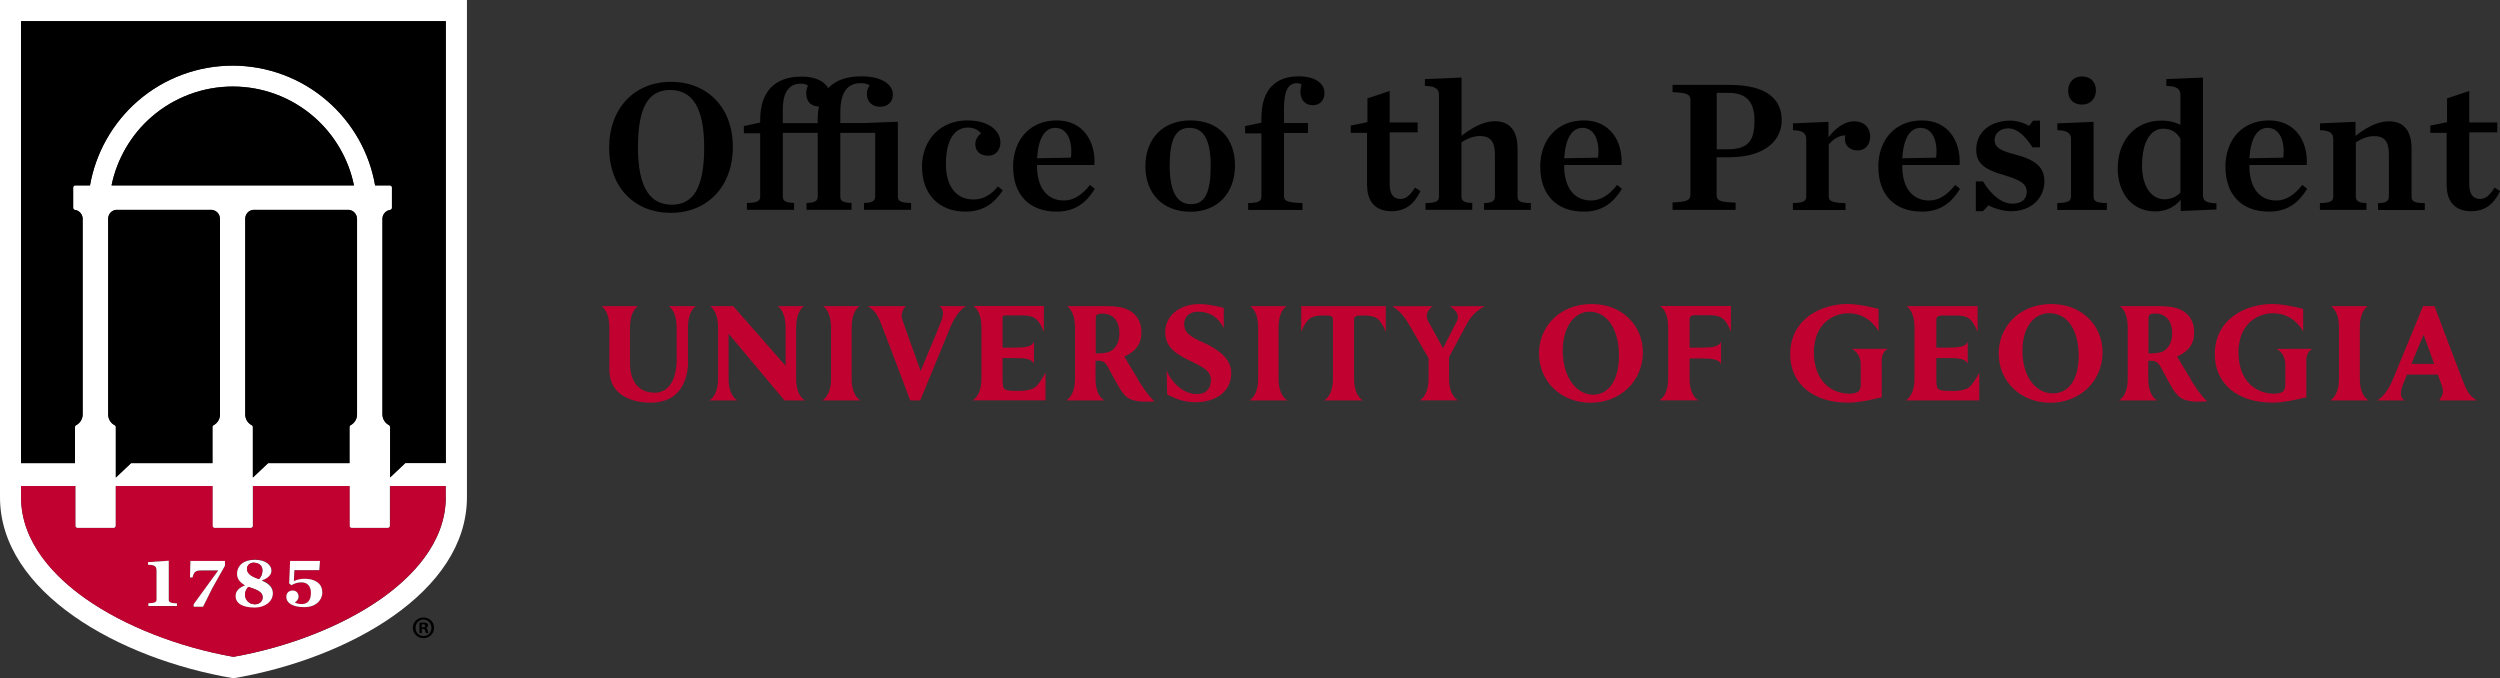<?xml version="1.0" encoding="UTF-8"?> <svg xmlns="http://www.w3.org/2000/svg" id="Layer_1" width="245" height="66.47" viewBox="0 0 245 66.47"><rect x="0" y="0" width="245" height="66.47" fill="#333333" stroke="none"/><defs><style>.cls-1{fill:#fff;}.cls-2{fill:#c10230;}</style></defs><g><path class="cls-1" d="M0,0V48.73c0,9.3,11.63,15.84,22.88,17.74,11.25-1.91,22.88-8.45,22.88-17.74V0H0ZM43.69,48.73c0,4.54-3.45,7.92-6.34,9.95-3.78,2.66-9.03,4.73-14.47,5.69-5.43-.97-10.69-3.04-14.47-5.69-2.89-2.03-6.34-5.42-6.34-9.95v-1.1H7.38v3.91c0,.11,.09,.2,.2,.2h3.57c.11,0,.2-.09,.2-.2v-3.91h9.46v3.91c0,.11,.09,.2,.2,.2h3.57c.11,0,.2-.09,.2-.2v-3.91h9.46v3.91c0,.11,.09,.2,.2,.2h3.57c.11,0,.2-.09,.2-.2v-3.91h5.46v1.1Zm-19.01-7.06c-.39-.2-.64-.6-.64-1.05V21.4c.02-.43,.34-.78,.75-.83h9.44c.43,.06,.76,.43,.76,.87v19.18c0,.44-.24,.84-.63,1.05-.07,.03-.11,.1-.11,.18v3.54h-7.98l-1.49,1.41v-4.95c0-.08-.04-.15-.11-.18ZM10.93,18.17c.53-2.59,1.92-4.98,3.93-6.72,2.2-1.91,5.03-2.97,7.95-2.97s5.74,1.05,7.95,2.97c2.01,1.74,3.4,4.13,3.93,6.72H10.93Zm.43,2.4h9.44c.43,.06,.76,.43,.76,.87v19.18c0,.44-.24,.84-.63,1.05-.07,.03-.11,.1-.11,.18v3.54h-7.98l-1.49,1.41v-4.95c0-.08-.04-.15-.11-.18-.39-.2-.64-.6-.64-1.05V21.4c.02-.43,.34-.78,.75-.83Zm32.33,24.81h-3.97s-1.49,1.41-1.49,1.41v-4.95c0-.07-.04-.14-.11-.18-.39-.2-.64-.6-.64-1.05V21.4c.02-.42,.34-.77,.76-.83,.1-.01,.17-.1,.17-.2v-2c0-.11-.09-.2-.2-.2h-1.45c-.55-3.2-2.21-6.13-4.68-8.27-2.57-2.24-5.88-3.47-9.29-3.47s-6.71,1.23-9.29,3.47c-2.46,2.14-4.12,5.07-4.68,8.27h-1.45c-.11,0-.2,.09-.2,.2v2c0,.1,.07,.19,.17,.2,.43,.06,.76,.43,.76,.87v19.18c0,.44-.25,.84-.64,1.05-.07,.03-.11,.1-.11,.18v3.54H2.06V2.07H43.69V45.38Z"></path><path d="M34.68,18.17H10.93c.53-2.59,1.92-4.98,3.93-6.72,2.2-1.91,5.03-2.97,7.95-2.97s5.74,1.05,7.95,2.97c2.01,1.74,3.4,4.13,3.93,6.72Z"></path><path d="M21.56,21.44v19.18c0,.44-.24,.84-.63,1.05-.07,.03-.11,.1-.11,.18v3.54h-7.98l-1.49,1.41v-4.95c0-.08-.04-.15-.11-.18-.39-.2-.64-.6-.64-1.05V21.4c.02-.43,.34-.78,.75-.83h9.44c.43,.06,.76,.43,.76,.87Z"></path><path d="M34.99,21.44v19.18c0,.44-.24,.84-.63,1.05-.07,.03-.11,.1-.11,.18v3.54h-7.98l-1.49,1.41v-4.95c0-.08-.04-.15-.11-.18-.39-.2-.64-.6-.64-1.05V21.4c.02-.43,.34-.78,.75-.83h9.44c.43,.06,.76,.43,.76,.87Z"></path><path class="cls-2" d="M38.23,47.63v3.91c0,.11-.09,.2-.2,.2h-3.57c-.11,0-.2-.09-.2-.2v-3.91h-9.46v3.91c0,.11-.09,.2-.2,.2h-3.57c-.11,0-.2-.09-.2-.2v-3.91H11.35v3.91c0,.11-.09,.2-.2,.2h-3.57c-.11,0-.2-.09-.2-.2v-3.91H2.06v1.1c0,4.54,3.45,7.92,6.34,9.95,3.78,2.66,9.04,4.73,14.47,5.69,5.44-.97,10.69-3.04,14.47-5.69,2.89-2.03,6.34-5.42,6.34-9.95v-1.1h-5.46Zm-20.88,11.77h-2.8v-.27c.54-.02,.8-.08,.8-.34v-2.83c0-.21-.04-.34-.13-.44-.12-.11-.32-.16-.65-.16h-.05v-.26l2.03-.14v3.84c0,.26,.26,.32,.81,.34v.27Zm4.7-3.96l-1.25,2.22-.9,1.81h-.92v-.25l2.38-3.27,.03-.04h-1.61c-.64,0-.78,.15-.91,.69h-.25l.04-1.62h3.39v.47Zm2.93,4.08c-1.2,0-1.88-.41-1.88-1.13,0-.44,.29-.78,.87-1.02l.05-.02-.04-.03c-.49-.28-.74-.65-.74-1.09,0-.84,.68-1.39,1.73-1.39,1.13,0,1.64,.55,1.64,1.06,0,.41-.3,.72-.88,.94l-.06,.02,.06,.02c.69,.3,1.02,.7,1.02,1.22,0,.79-.76,1.39-1.77,1.39Zm4.85-.01c-1.1,0-1.76-.38-1.76-1.02,0-.37,.25-.61,.63-.61s.57,.3,.57,.59c0,.25-.17,.46-.33,.54l-.04,.02,.03,.03c.1,.08,.41,.15,.62,.15,.62,0,.93-.37,.93-1.1,0-.65-.34-1.03-.93-1.03-.39,0-.66,.1-.98,.28l-.22-.17,.09-2.21h2.93l-.07,.9h-2.44l-.05,1.04v.04s.04-.02,.04-.02c.33-.15,.65-.21,1.05-.21,.82,0,1.69,.35,1.69,1.32,0,.7-.55,1.46-1.77,1.46Z"></path><path d="M43.69,2.07V45.38h-3.97s-1.49,1.41-1.49,1.41v-4.95c0-.07-.04-.14-.11-.18-.39-.2-.64-.6-.64-1.05V21.4c.02-.42,.34-.77,.76-.83,.1-.01,.17-.1,.17-.2v-2c0-.11-.09-.2-.2-.2h-1.45c-.55-3.2-2.21-6.13-4.68-8.27-2.57-2.24-5.88-3.47-9.29-3.47s-6.71,1.23-9.29,3.47c-2.46,2.14-4.12,5.07-4.68,8.27h-1.45c-.11,0-.2,.09-.2,.2v2c0,.1,.07,.19,.17,.2,.43,.06,.76,.43,.76,.87v19.18c0,.44-.25,.84-.64,1.05-.07,.03-.11,.1-.11,.18v3.54H2.06V2.07H43.69Z"></path><path class="cls-1" d="M17.34,59.12v.27h-2.8v-.27c.54-.02,.8-.08,.8-.34v-2.83c0-.21-.04-.34-.13-.44-.12-.11-.32-.16-.65-.16h-.05v-.26l2.03-.14v3.84c0,.26,.26,.32,.81,.34Z"></path><path class="cls-1" d="M22.05,54.96v.47l-1.25,2.22-.9,1.81h-.92v-.25l2.38-3.27,.03-.04h-1.61c-.64,0-.78,.15-.91,.69h-.25l.04-1.62h3.39Z"></path><path class="cls-1" d="M25.72,56.9l-.06-.02,.06-.02c.58-.22,.88-.54,.88-.94,0-.51-.52-1.06-1.64-1.06-1.05,0-1.73,.54-1.73,1.39,0,.44,.25,.8,.74,1.09l.04,.03-.05,.02c-.58,.23-.87,.57-.87,1.02,0,.72,.68,1.13,1.88,1.13,1.01,0,1.77-.6,1.77-1.39,0-.53-.33-.93-1.02-1.22Zm-.86-1.75c.52,0,.86,.3,.86,.76,0,.33-.1,.58-.33,.84h-.01s-.02,0-.02,0c-.58-.21-1.15-.47-1.15-.99,0-.41,.33-.62,.66-.62Zm.11,4.07c-.59,0-.95-.48-.95-.93,0-.3,.1-.54,.31-.77h.01s.02,0,.02,0c.07,.03,.15,.06,.24,.08,.84,.28,1.14,.52,1.14,.92,0,.42-.31,.7-.78,.7Z"></path><path class="cls-2" d="M25.71,55.91c0,.33-.1,.58-.33,.84h-.01s-.02,0-.02,0c-.58-.21-1.15-.47-1.15-.99,0-.41,.33-.62,.66-.62,.52,0,.86,.3,.86,.76Z"></path><path class="cls-2" d="M25.74,58.52c0,.42-.31,.7-.78,.7-.59,0-.95-.48-.95-.93,0-.3,.1-.54,.31-.77h.01s.02,0,.02,0c.07,.03,.15,.06,.24,.08,.84,.28,1.14,.52,1.14,.92Z"></path><path class="cls-1" d="M31.59,58.04c0,.7-.55,1.46-1.77,1.46-1.1,0-1.76-.38-1.76-1.02,0-.37,.25-.61,.63-.61s.57,.3,.57,.59c0,.25-.17,.46-.33,.54l-.04,.02,.03,.03c.1,.08,.41,.15,.62,.15,.62,0,.93-.37,.93-1.1,0-.65-.34-1.03-.93-1.03-.39,0-.66,.1-.98,.28l-.22-.17,.09-2.21h2.93l-.07,.9h-2.44l-.05,1.04v.04s.04-.02,.04-.02c.33-.15,.65-.21,1.05-.21,.82,0,1.69,.35,1.69,1.32Z"></path><path d="M42.54,61.52c0,.57-.45,1.02-1.04,1.02s-1.04-.45-1.04-1.02,.46-1.01,1.04-1.01,1.04,.45,1.04,1.01Zm-1.82,0c0,.45,.33,.81,.79,.81s.77-.36,.77-.8-.33-.81-.78-.81-.78,.36-.78,.81Zm.62,.53h-.23v-1.01c.09-.02,.22-.03,.39-.03,.19,0,.28,.03,.35,.07,.06,.04,.1,.12,.1,.22,0,.11-.09,.2-.21,.23h0c.1,.05,.15,.12,.18,.26,.03,.15,.05,.22,.07,.25h-.25s-.05-.13-.08-.25c-.02-.11-.08-.16-.21-.16h-.11v.41Zm0-.57h.11c.13,0,.23-.04,.23-.15,0-.09-.07-.15-.22-.15-.06,0-.1,0-.13,.01v.29Z"></path></g><g><path d="M59.7,14.48c0-3.93,2.53-6.46,6.05-6.46s6.07,2.46,6.07,6.38-2.55,6.46-6.07,6.46-6.05-2.44-6.05-6.38Zm9.31-.04c0-3.98-1.21-5.62-3.33-5.62s-3.16,1.64-3.16,5.62,1.21,5.62,3.31,5.62,3.18-1.62,3.18-5.62Z"></path><path d="M81.15,8.64l.02-.02c.78-.78,1.82-1.14,3.28-1.14,1.95,0,3.05,.8,3.05,1.77,0,.74-.48,1.21-1.25,1.21s-1.3-.47-1.3-1.27c0-.32,.13-.63,.28-.82-.17-.13-.47-.22-.87-.22-.52,0-.97,.13-1.34,.5-.43,.45-.67,1.17-.67,2.4v1.01h2.31l3.33-.13v7.31c0,.45,.22,.63,1.3,.65v.67h-4.62v-.67c.84-.02,1.1-.2,1.1-.65v-6.22h-3.42v6.22c0,.45,.2,.61,1.1,.65v.67h-4.41v-.67c.84-.02,1.1-.2,1.1-.65v-6.22h-3.42v6.22c0,.45,.2,.61,1.1,.65v.67h-4.62v-.67c1.06-.02,1.3-.2,1.3-.65v-6.18h-1.6v-.71l1.6-.34v-.22c0-1.47,.37-2.51,1.06-3.22,.74-.73,1.69-1.06,3.03-1.06s2.21,.47,2.57,1.12Zm-1.02,3.22c0-.52,.04-1.01,.13-1.43h-.02c-.71,0-1.23-.43-1.23-1.3,0-.26,.07-.52,.17-.74-.15-.11-.37-.19-.69-.19-.47,0-.84,.11-1.17,.45-.45,.45-.61,1.12-.61,2.36v1.06h3.42v-.2Z"></path><path d="M90.35,16.38c0-2.77,1.9-4.58,4.43-4.58,2.35,0,3.26,1.19,3.26,2.14,0,.76-.45,1.32-1.19,1.32-.84,0-1.27-.48-1.27-1.14,0-.47,.32-.89,.56-1.04-.19-.3-.67-.58-1.28-.58-1.28,0-2.16,1.15-2.16,3.57,0,2.07,.91,3.48,2.72,3.48,.95,0,1.75-.5,2.38-1.28l.47,.39c-.82,1.25-1.9,2.08-3.65,2.08-2.64,0-4.26-1.75-4.26-4.37Z"></path><path d="M99.28,16.38c0-2.75,1.71-4.58,4.28-4.58s3.83,2.05,3.69,4.37h-5.62v.11c0,1.99,.89,3.37,2.64,3.37,.99,0,1.82-.6,2.55-1.53l.47,.39c-.78,1.27-1.86,2.23-3.72,2.23-2.75,0-4.28-1.71-4.28-4.37Zm2.36-.87l3.31-.06c.19-1.6-.34-2.92-1.53-2.92-1.02,0-1.66,.99-1.79,2.98Z"></path><path d="M112.25,16.29c0-2.7,1.71-4.49,4.41-4.49s4.37,1.71,4.37,4.41-1.69,4.54-4.37,4.54-4.41-1.75-4.41-4.47Zm6.4-.04c0-2.57-.71-3.72-2.08-3.72s-1.94,1.15-1.94,3.72,.73,3.76,2.1,3.76,1.92-1.17,1.92-3.76Z"></path><path d="M122.32,19.9c1.06-.02,1.3-.2,1.3-.65v-6.18h-1.6v-.71l1.6-.34v-.41c0-1.47,.35-2.49,1.02-3.18,.65-.65,1.53-.95,2.61-.95,1.73,0,2.55,.76,2.55,1.62,0,.71-.43,1.21-1.15,1.21-.65,0-1.21-.41-1.21-1.34,0-.19,.06-.5,.11-.71-.17-.07-.32-.11-.47-.11-.28,0-.5,.07-.73,.3-.34,.34-.52,.99-.52,2.33v1.28h2.35v.97h-2.35v6.22c0,.45,.35,.6,1.81,.65v.67h-5.32v-.67Z"></path><path d="M133.97,18.21v-5.19h-1.6v-.71l1.64-.34v-2.33l2.18-.73v3.09h2.74v.97h-2.74v5.12c0,.93,.37,1.41,1.08,1.41,.52,0,.99-.43,1.4-1.12l.54,.35c-.65,1.32-1.51,1.97-2.85,1.97s-2.38-.73-2.38-2.51Z"></path><path d="M139.72,19.9c1.06-.02,1.3-.2,1.3-.65V9.33c0-.56-.26-.89-1.38-.91v-.67l3.59-.15v5.71c.97-.74,2.07-1.43,3.28-1.43,1.45,0,2.21,.95,2.21,2.68v4.69c0,.45,.22,.63,1.3,.65v.67h-4.58v-.67c.78-.02,1.06-.2,1.06-.65v-4.13c0-1.28-.48-1.79-1.47-1.79-.69,0-1.3,.3-1.81,.61v5.3c0,.45,.26,.63,1.06,.65v.67h-4.58v-.67Z"></path><path d="M150.94,16.38c0-2.75,1.71-4.58,4.28-4.58s3.83,2.05,3.69,4.37h-5.62v.11c0,1.99,.89,3.37,2.64,3.37,.99,0,1.82-.6,2.55-1.53l.47,.39c-.78,1.27-1.86,2.23-3.72,2.23-2.75,0-4.28-1.71-4.28-4.37Zm2.36-.87l3.31-.06c.19-1.6-.34-2.92-1.53-2.92-1.02,0-1.66,.99-1.79,2.98Z"></path><path d="M163.91,19.84c1.47-.06,1.75-.22,1.75-.8V9.83c0-.58-.28-.74-1.75-.8v-.71h5.58c3.82,0,5.12,1.54,5.12,3.46,0,1.79-1.4,3.63-5.19,3.63h-1.19v3.63c0,.61,.2,.76,1.86,.82v.71h-6.18v-.73Zm5.42-5.21c2.07,0,2.61-.93,2.61-2.81,0-1.62-.6-2.72-2.55-2.72h-1.15v5.53h1.1Z"></path><path d="M175.71,19.9c1.06-.02,1.3-.2,1.3-.65v-5.58c0-.56-.24-.89-1.3-.91v-.67l3.48-.15v1.51c.65-.84,1.53-1.56,2.51-1.56,1.06,0,1.58,.69,1.58,1.49s-.5,1.36-1.21,1.36c-.76,0-1.27-.43-1.27-1.12,0-.09,.02-.24,.04-.35-.65-.02-1.27,.45-1.62,.89v5.1c0,.45,.32,.61,1.64,.65v.67h-5.16v-.67Z"></path><path d="M184.07,16.38c0-2.75,1.71-4.58,4.28-4.58s3.83,2.05,3.69,4.37h-5.62v.11c0,1.99,.89,3.37,2.64,3.37,.99,0,1.82-.6,2.55-1.53l.47,.39c-.78,1.27-1.86,2.23-3.72,2.23-2.75,0-4.28-1.71-4.28-4.37Zm2.36-.87l3.31-.06c.19-1.6-.34-2.92-1.53-2.92-1.02,0-1.66,.99-1.79,2.98Z"></path><path d="M193.63,17.78h.71c.82,1.38,1.88,2.18,2.87,2.18s1.41-.52,1.41-1.15c0-.8-.61-1.17-2.27-1.66-1.94-.56-2.68-1.19-2.68-2.48,0-1.71,1.36-2.85,3.35-2.85,.63,0,1.41,.24,1.82,.52l.41-.52h.67v2.62h-.73c-.73-1.12-1.49-1.86-2.38-1.86-.78,0-1.34,.47-1.34,1.15,0,.76,.69,1.06,2.01,1.41,1.92,.5,2.87,1.19,2.87,2.62,0,1.66-1.27,2.94-3.29,2.94-.69,0-1.69-.28-2.18-.58l-.56,.58h-.69v-2.94Z"></path><path d="M201.62,19.9c1.06-.02,1.34-.2,1.34-.65v-5.58c0-.56-.26-.89-1.34-.91v-.67l3.55-.15v7.31c0,.45,.22,.63,1.3,.65v.67h-4.86v-.67Zm1.06-11c0-.84,.54-1.41,1.36-1.41s1.36,.54,1.36,1.36-.54,1.4-1.36,1.4-1.36-.5-1.36-1.34Z"></path><path d="M207.54,16.44c0-2.51,1.58-4.62,4.26-4.62,.86,0,1.36,.17,1.88,.41v-2.9c0-.56-.26-.89-1.38-.91v-.67l3.59-.15v11.54c0,.5,.26,.76,1.32,.78v.61l-3.5,.15v-1.1c-.6,.69-1.4,1.14-2.48,1.14-2.33,0-3.7-1.82-3.7-4.28Zm6.14,2.46v-5.32c-.37-.6-.89-.97-1.69-.97-1.17,0-2.07,1.19-2.07,3.63,0,1.95,.86,3.29,2.21,3.29,.63,0,1.12-.24,1.54-.63Z"></path><path d="M218.09,16.38c0-2.75,1.71-4.58,4.28-4.58s3.83,2.05,3.69,4.37h-5.62v.11c0,1.99,.89,3.37,2.64,3.37,.99,0,1.82-.6,2.55-1.53l.47,.39c-.78,1.27-1.86,2.23-3.72,2.23-2.75,0-4.28-1.71-4.28-4.37Zm2.36-.87l3.31-.06c.19-1.6-.34-2.92-1.53-2.92-1.02,0-1.66,.99-1.79,2.98Z"></path><path d="M227.36,19.9c1.06-.02,1.3-.2,1.3-.65v-5.58c0-.56-.24-.89-1.3-.91v-.67l3.48-.15v1.38c.95-.74,2.08-1.43,3.29-1.43,1.47,0,2.2,.95,2.2,2.68v4.69c0,.45,.22,.63,1.3,.65v.67h-4.58v-.67c.8-.02,1.06-.2,1.06-.65v-4.13c0-1.28-.45-1.79-1.43-1.79-.71,0-1.3,.3-1.81,.61v5.3c0,.45,.26,.63,1.04,.65v.67h-4.56v-.67Z"></path><path d="M239.77,18.21v-5.19h-1.6v-.71l1.64-.34v-2.33l2.18-.73v3.09h2.74v.97h-2.74v5.12c0,.93,.37,1.41,1.08,1.41,.52,0,.99-.43,1.4-1.12l.54,.35c-.65,1.32-1.51,1.97-2.85,1.97s-2.38-.73-2.38-2.51Z"></path></g><g><path class="cls-2" d="M201.1,29.79h0c-3.43,0-5.23,2.43-5.23,4.84,0,2.76,2.17,4.84,5.05,4.84s5.13-2.08,5.13-4.95c0-2.69-2.12-4.72-4.94-4.72Zm2.61,5.11c0,2.3-.99,3.65-2.52,3.65-1.73,0-2.99-1.68-2.99-4.17,0-2.25,1.08-3.69,2.62-3.69h0c1.75,0,2.89,1.57,2.89,4.21Z"></path><path class="cls-2" d="M156.05,29.79h0c-3.43,0-5.23,2.43-5.23,4.84,0,2.76,2.17,4.84,5.05,4.84s5.13-2.08,5.13-4.95c0-2.69-2.12-4.72-4.94-4.72Zm2.61,5.11c0,2.3-.99,3.78-2.52,3.78-1.73,0-2.99-1.81-2.99-4.31,0-2.25,1.08-3.82,2.62-3.82h0c1.75,0,2.89,1.71,2.89,4.35Z"></path><path class="cls-2" d="M184.41,35.41v3.53s-.37,.08-.37,.08c-.86,.2-1.94,.44-2.94,.44-3.44,0-5.66-1.86-5.66-4.75,0-3.38,2.93-4.92,5.65-4.92,1.23,0,3.01,.49,3.01,.49v2.21s-.85-1.79-2.94-1.79c-1.4,0-2.67,.82-3.15,2.24-.16,.5-.25,1.03-.25,1.54,0,2.92,1.75,4.1,3.48,4.1,.26,0,.61-.04,.81-.16,.2-.12,.3-.37,.3-.72v-1.95c0-1.2-.87-1.56-.87-1.56h3.55s-.63,.16-.63,1.23Z"></path><path class="cls-2" d="M226.02,35.41v3.53s-.37,.08-.37,.08c-.86,.2-1.94,.44-2.94,.44-3.44,0-5.66-1.86-5.66-4.75,0-3.38,2.93-4.92,5.65-4.92,1.23,0,3.01,.49,3.01,.49v2.21s-.85-1.79-2.94-1.79c-1.4,0-2.67,.82-3.15,2.24-.16,.5-.25,1.03-.25,1.54,0,2.92,1.75,4.1,3.48,4.1,.26,0,.61-.04,.81-.16,.2-.12,.3-.37,.3-.72v-1.95c0-1.2-.87-1.56-.87-1.56h3.55s-.63,.16-.63,1.23Z"></path><path class="cls-2" d="M92.02,30c.55,.23,.43,.96,.2,1.53-.11,.32-1.4,3.4-2,4.83-.22-.61-1.67-4.69-1.75-4.91-.18-.52-.17-.91,.29-1.45h-3.71c.79,.49,1.01,.96,1.46,2.15,.77,1.98,1.83,4.81,2.67,7.04l.02,.05h.98l2.94-7.14c.32-.8,.9-1.76,1.56-2.1h-2.67Z"></path><path class="cls-2" d="M101.6,37.81c-.47,.53-1.71,.5-1.89,.5-.61,0-.94-.02-1.17-.13-.25-.1-.29-.43-.29-1.08v-2.01h1.14c1.03,0,1.73,.06,1.94,.56v-2.16c-.2,.5-.87,.58-1.94,.58h-1.14v-2.97c0-.1,.08-.19,.19-.19h1.69c.84,0,1.25,.14,1.6,.56,.34,.42,.57,1.06,.57,1.06v-2.54h-6.9c.22,.15,.78,.66,.78,2.09v5.01c0,1.77-.87,2.14-.87,2.14h7.15v-2.72s-.38,.76-.85,1.3Z"></path><path class="cls-2" d="M191.22,38.31c-.61,0-.94-.02-1.17-.13-.25-.1-.29-.43-.29-1.08v-2.01h1.14c1.03,0,1.73,.06,1.94,.56v-2.16c-.2,.5-.87,.58-1.94,.58h-1.14v-2.75q0-.4,.51-.4h1.37c.84,0,1.25,.14,1.6,.56,.34,.42,.57,1.06,.57,1.06v-2.54s-6.97,0-6.97,0c.22,.15,.78,.66,.78,2.09v5.01c0,1.77-.87,2.14-.87,2.14h7.22s0-2.72,0-2.72c0,0-.38,.76-.85,1.3s-1.71,.5-1.89,.5Z"></path><path class="cls-2" d="M232.13,39.24s-.87-.37-.87-2.14v-5.01c0-1.43,.56-1.95,.78-2.09h-3.6c.22,.15,.78,.66,.78,2.09v5.01c0,1.77-.87,2.14-.87,2.14h3.77Z"></path><path class="cls-2" d="M78.89,39.24s-.87-.37-.87-2.14v-5.01c0-1.43,.56-1.95,.78-2.09h-2.59c.22,.15,.78,.66,.78,2.09v3.76s-5.14-5.85-5.14-5.85h-2.26c.22,.15,.78,.66,.78,2.09v5.01c0,1.77-.87,2.14-.87,2.14h2.77s-.87-.37-.87-2.14v-4.4s5.48,6.54,5.48,6.54h1.99Z"></path><path class="cls-2" d="M126.17,39.24s-.87-.37-.87-2.14v-5.01c0-1.43,.56-1.95,.78-2.09h-3.56c.22,.15,.78,.66,.78,2.09v5.01c0,1.77-.87,2.14-.87,2.14h3.73Z"></path><path class="cls-2" d="M84.33,39.24s-.87-.37-.87-2.14v-5.01c0-1.43,.56-1.95,.78-2.09h-3.58c.22,.15,.78,.66,.78,2.09v5.01c0,1.77-.87,2.14-.87,2.14h3.74Z"></path><path class="cls-2" d="M242.73,39.24c-.79-.49-1.01-.96-1.46-2.15-.77-1.98-1.83-4.81-2.67-7.04l-.02-.05h-1.12l-2.94,7.14c-.32,.8-.9,1.76-1.56,2.1h2.72c-.55-.23-.43-.96-.2-1.53,.04-.11,.19-.5,.4-1h3.03c.21,.58,.37,1.02,.39,1.08,.18,.52,.17,.91-.29,1.45h3.71Zm-6.41-3.58c.56-1.35,1.19-2.86,1.19-2.86,0,0,.55,1.51,1.04,2.86h-2.23Z"></path><path class="cls-2" d="M117.85,33.55c-1.32-.62-1.78-.98-1.8-1.76-.02-.64,.41-1.24,1.35-1.24,1.39,0,2.11,.77,2.53,1.61v-1.98c-.24-.08-1.42-.38-2.38-.38-2.01,0-3.36,1.18-3.36,2.76s1.23,2.23,2.77,2.96c1.1,.54,1.71,.9,1.71,1.73,0,.78-.44,1.37-1.37,1.37-1.52,0-2.62-1.4-2.97-2.31l.05,2.35c.17,.09,.84,.42,1.31,.55,.42,.11,.91,.21,1.41,.21,2.02,0,3.56-.99,3.56-2.88,0-1.4-1.26-2.3-2.82-3.02Z"></path><path class="cls-2" d="M166.45,39.24s-.87-.37-.87-2.14v-1.97h1.14c1.03,0,1.73,.06,1.94,.56v-2.2c-.2,.5-.87,.58-1.94,.58h-1.14v-2.78q0-.4,.51-.4h1.37c.84,0,1.25,.14,1.6,.56,.34,.42,.57,1.06,.57,1.06v-2.52s-6.93,0-6.93,0c.22,.15,.78,.66,.78,2.09v5.01c0,1.77-.87,2.14-.87,2.14h3.83Z"></path><path class="cls-2" d="M132.7,31.32q0-.4,.51-.4h.43c.84,0,1.25,.14,1.6,.56,.34,.42,.57,1.06,.57,1.06v-2.54s-8.29,0-8.29,0v2.54s.22-.64,.57-1.06c.34-.42,.76-.56,1.6-.56h.43q.51,0,.51,.4v5.78c0,1.77-.87,2.14-.87,2.14h3.81s-.87-.37-.87-2.14v-5.78Z"></path><path class="cls-2" d="M66.31,35.11v-3.02c0-1.43-.56-1.95-.78-2.09h2.67c-.22,.15-.78,.66-.78,2.09v2.97s.42,4.34-3.57,4.4c0,0-4.13,.23-4.13-3.25v-4.12c0-1.43-.56-1.95-.78-2.09h3.58c-.22,.15-.78,.66-.78,2.09v3.51c0,2.95,2.23,2.87,2.23,2.87,0,0,2.35,.44,2.35-3.36Z"></path><path class="cls-2" d="M142.1,30.02s1.08,.58,.69,1.42l-1.37,2.69-1.44-2.62c-.51-.93,.43-1.5,.43-1.5h-3.96s.84,.45,1.5,1.56l2.05,3.53v1.99c0,1.77-.87,2.14-.87,2.14h3.75s-.87-.37-.87-2.14v-2.1l1.73-3.23c.65-1.26,1.77-1.75,1.77-1.75h-3.41Z"></path><path class="cls-2" d="M109.7,32.67c0,.71-.21,1.22-.66,1.61h0c-.27,.24-.72,.35-1.39,.35h-.27v-3.32c0-.26,.03-.39,.09-.45,.11-.09,.32-.13,.62-.13,.78,0,1.61,.51,1.61,1.95Zm1.83,4.5c-.41-.67-1.03-1.67-1.34-2.24,.66-.27,1.66-.91,1.66-2.25h0c0-.07,0-.14,0-.21,0-.81-.35-1.49-.98-1.93-.59-.39-1.3-.54-2.65-.54h-3.65c.22,.15,.78,.66,.78,2.09v5.01c0,1.77-.87,2.14-.87,2.14h3.75s-.87-.37-.87-2.14v-1.75h.28c.42,0,.66,.15,.89,.54,.14,.25,.28,.5,.41,.75,.26,.48,.6,1.12,.84,1.5,.58,.89,1.05,1.27,2.83,1.22,0,0,.3-.01,.54-.03,0,0-.61-.44-1.65-2.16Z"></path><path class="cls-2" d="M212.87,32.67c0,.71-.21,1.22-.66,1.61h0c-.27,.24-.72,.35-1.39,.35h-.27v-3.32c0-.26,.03-.39,.09-.45,.11-.09,.32-.13,.62-.13,.78,0,1.61,.51,1.61,1.95Zm1.83,4.5c-.41-.67-1.03-1.67-1.34-2.24,.66-.27,1.66-.91,1.66-2.25h0c0-.07,0-.14,0-.21,0-.81-.35-1.49-.98-1.93-.59-.39-1.3-.54-2.65-.54h-3.65c.22,.15,.78,.66,.78,2.09v5.01c0,1.77-.87,2.14-.87,2.14h3.75s-.87-.37-.87-2.14v-1.75h.28c.42,0,.66,.15,.89,.54,.14,.25,.28,.5,.41,.75,.26,.48,.6,1.12,.84,1.5,.58,.89,1.05,1.27,2.83,1.22,0,0,.3-.01,.54-.03,0,0-.61-.44-1.65-2.16Z"></path></g></svg> 